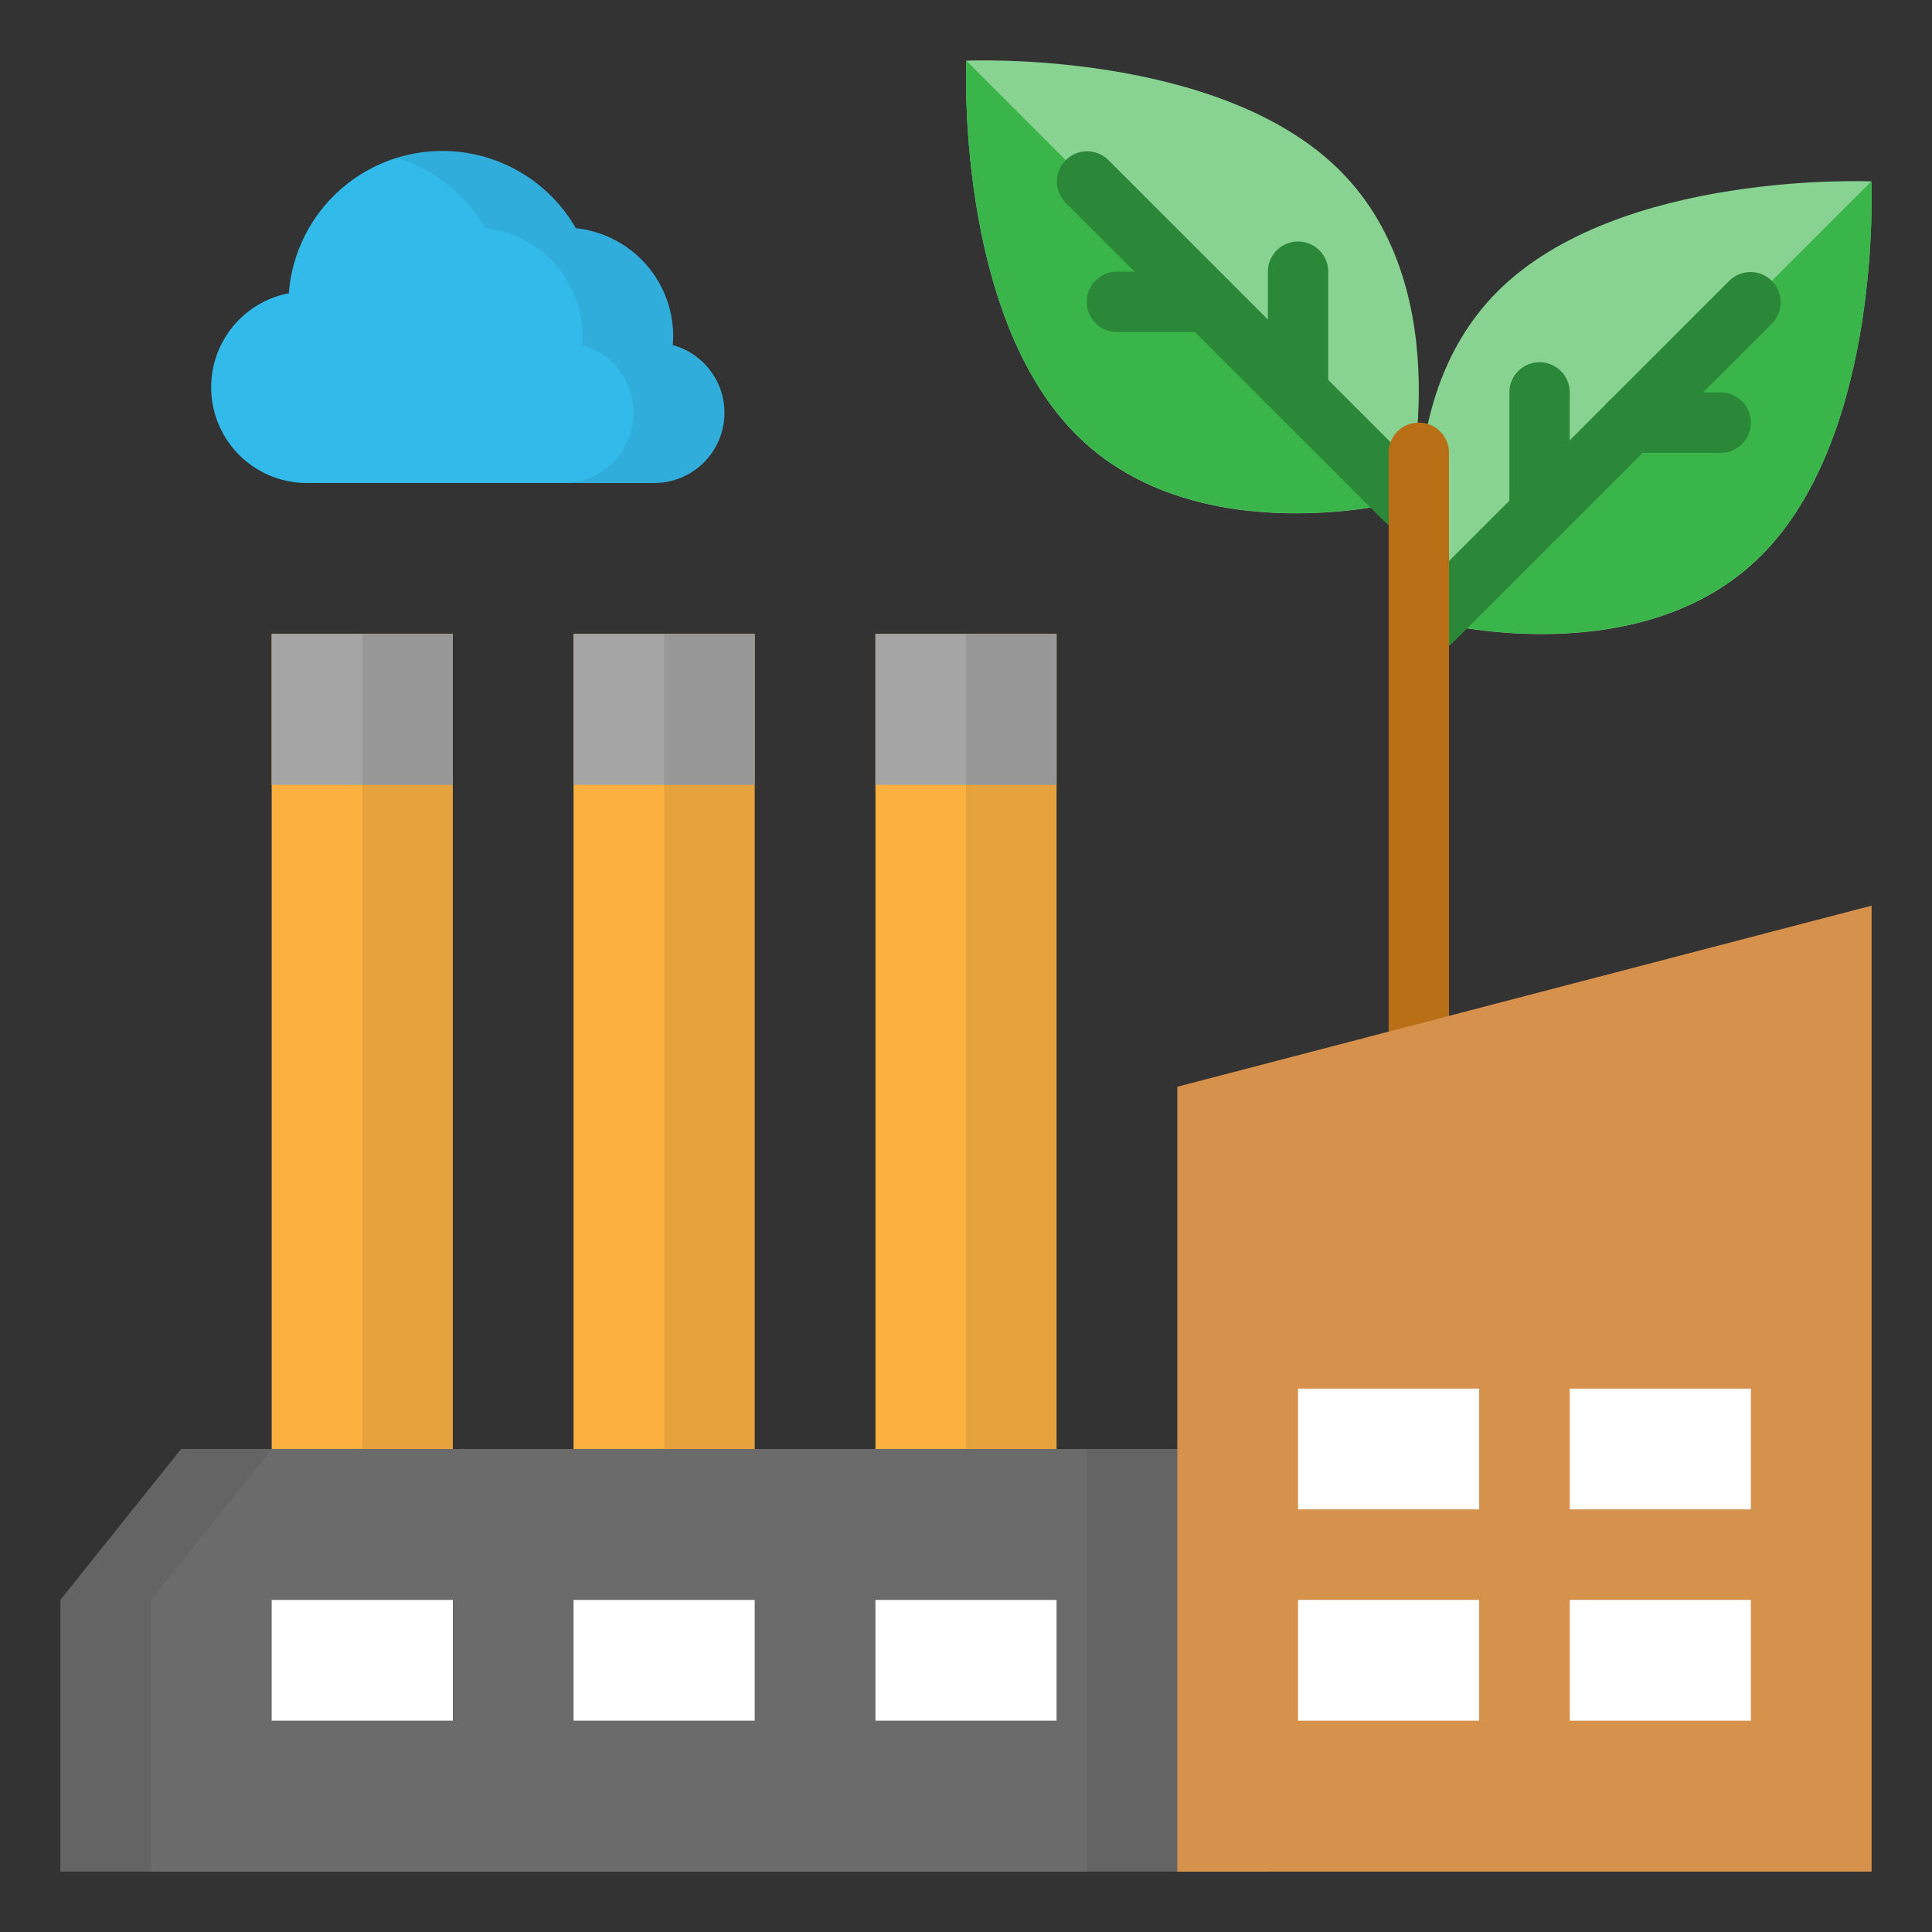 <svg height="512" viewBox="0 0 64 64" width="512" xmlns="http://www.w3.org/2000/svg"><rect x="0" y="0" width="64" height="64" fill="#333333" stroke="none"/><g id="Flat_OK" data-name="Flat OK"><path d="m9 21h6v30h-6z" fill="#fbb040"/><path d="m9 21h6v5h-6z" fill="#a5a5a5"/><path d="m19 21h6v30h-6z" fill="#fbb040"/><path d="m19 21h6v5h-6z" fill="#a5a5a5"/><path d="m29 21h6v30h-6z" fill="#fbb040"/><path d="m29 21h6v5h-6z" fill="#a5a5a5"/><path d="m12 21h3v30h-3z" fill="#231f20" opacity=".1"/><path d="m22 21h3v30h-3z" fill="#231f20" opacity=".1"/><path d="m32 21h3v30h-3z" fill="#231f20" opacity=".1"/><path d="m42 62h-40v-9l4-5h36z" fill="#6b6b6b"/><path d="m21.662 16a2.325 2.325 0 0 0 .623-4.568c.008-.1.015-.2.015-.3a3.6 3.6 0 0 0 -3.225-3.572 5.1 5.1 0 0 0 -9.507 2.155 3.171 3.171 0 0 0 .619 6.285z" fill="#32baea"/><path d="m22.285 11.432c.008-.1.015-.2.015-.3a3.6 3.6 0 0 0 -3.225-3.572 5.1 5.1 0 0 0 -4.425-2.56 5.04 5.04 0 0 0 -1.476.24 5.105 5.105 0 0 1 2.9 2.32 3.6 3.6 0 0 1 3.226 3.575c0 .1-.007.2-.015.3a2.325 2.325 0 0 1 -.623 4.565h3a2.325 2.325 0 0 0 .623-4.568z" fill="#231f20" opacity=".08"/><path d="m9 48h-3l-4 5v9h3v-9z" fill="#231f20" opacity=".1"/><path d="m19 53h6v4h-6z" fill="#fff"/><path d="m9 53h6v4h-6z" fill="#fff"/><path d="m29 53h6v4h-6z" fill="#fff"/><path d="m58.347 18.4c-4.023 4.024-10.928 2.186-10.928 2.186s-1.838-6.9 2.186-10.928 12.385-3.648 12.385-3.648.381 8.362-3.643 12.39z" fill="#88d392"/><path d="m61.99 6.01s.381 8.362-3.643 12.385-10.928 2.186-10.928 2.186z" fill="#39b54a"/><path d="m47.419 21.581a1 1 0 0 1 -.707-1.707l10.581-10.581a1 1 0 0 1 1.414 1.414l-10.581 10.581a1 1 0 0 1 -.707.293z" fill="#2b8838"/><path d="m51 18a1 1 0 0 1 -1-1v-4a1 1 0 0 1 2 0v4a1 1 0 0 1 -1 1z" fill="#2b8838"/><path d="m57 15h-3a1 1 0 0 1 0-2h3a1 1 0 0 1 0 2z" fill="#2b8838"/><path d="m35.653 14.4c4.023 4.024 10.928 2.186 10.928 2.186s1.838-6.9-2.186-10.928-12.385-3.648-12.385-3.648-.381 8.362 3.643 12.39z" fill="#88d392"/><path d="m32.01 2.01s-.381 8.362 3.643 12.385 10.928 2.186 10.928 2.186z" fill="#39b54a"/><path d="m46.581 17.581a1 1 0 0 1 -.707-.293l-10.581-10.581a1 1 0 0 1 1.414-1.414l10.581 10.581a1 1 0 0 1 -.707 1.707z" fill="#2b8838"/><path d="m43 14a1 1 0 0 1 -1-1v-4a1 1 0 0 1 2 0v4a1 1 0 0 1 -1 1z" fill="#2b8838"/><path d="m40 11h-3a1 1 0 0 1 0-2h3a1 1 0 0 1 0 2z" fill="#2b8838"/><path d="m47 38a1 1 0 0 1 -1-1v-22a1 1 0 0 1 2 0v22a1 1 0 0 1 -1 1z" fill="#b96f16"/><path d="m36 48h6v14h-6z" fill="#231f20" opacity=".1"/><path d="m39 62h23v-32l-23 6z" fill="#d6914c"/><g fill="#fff"><path d="m43 46h6v4h-6z"/><path d="m52 46h6v4h-6z"/><path d="m43 53h6v4h-6z"/><path d="m52 53h6v4h-6z"/></g></g></svg>